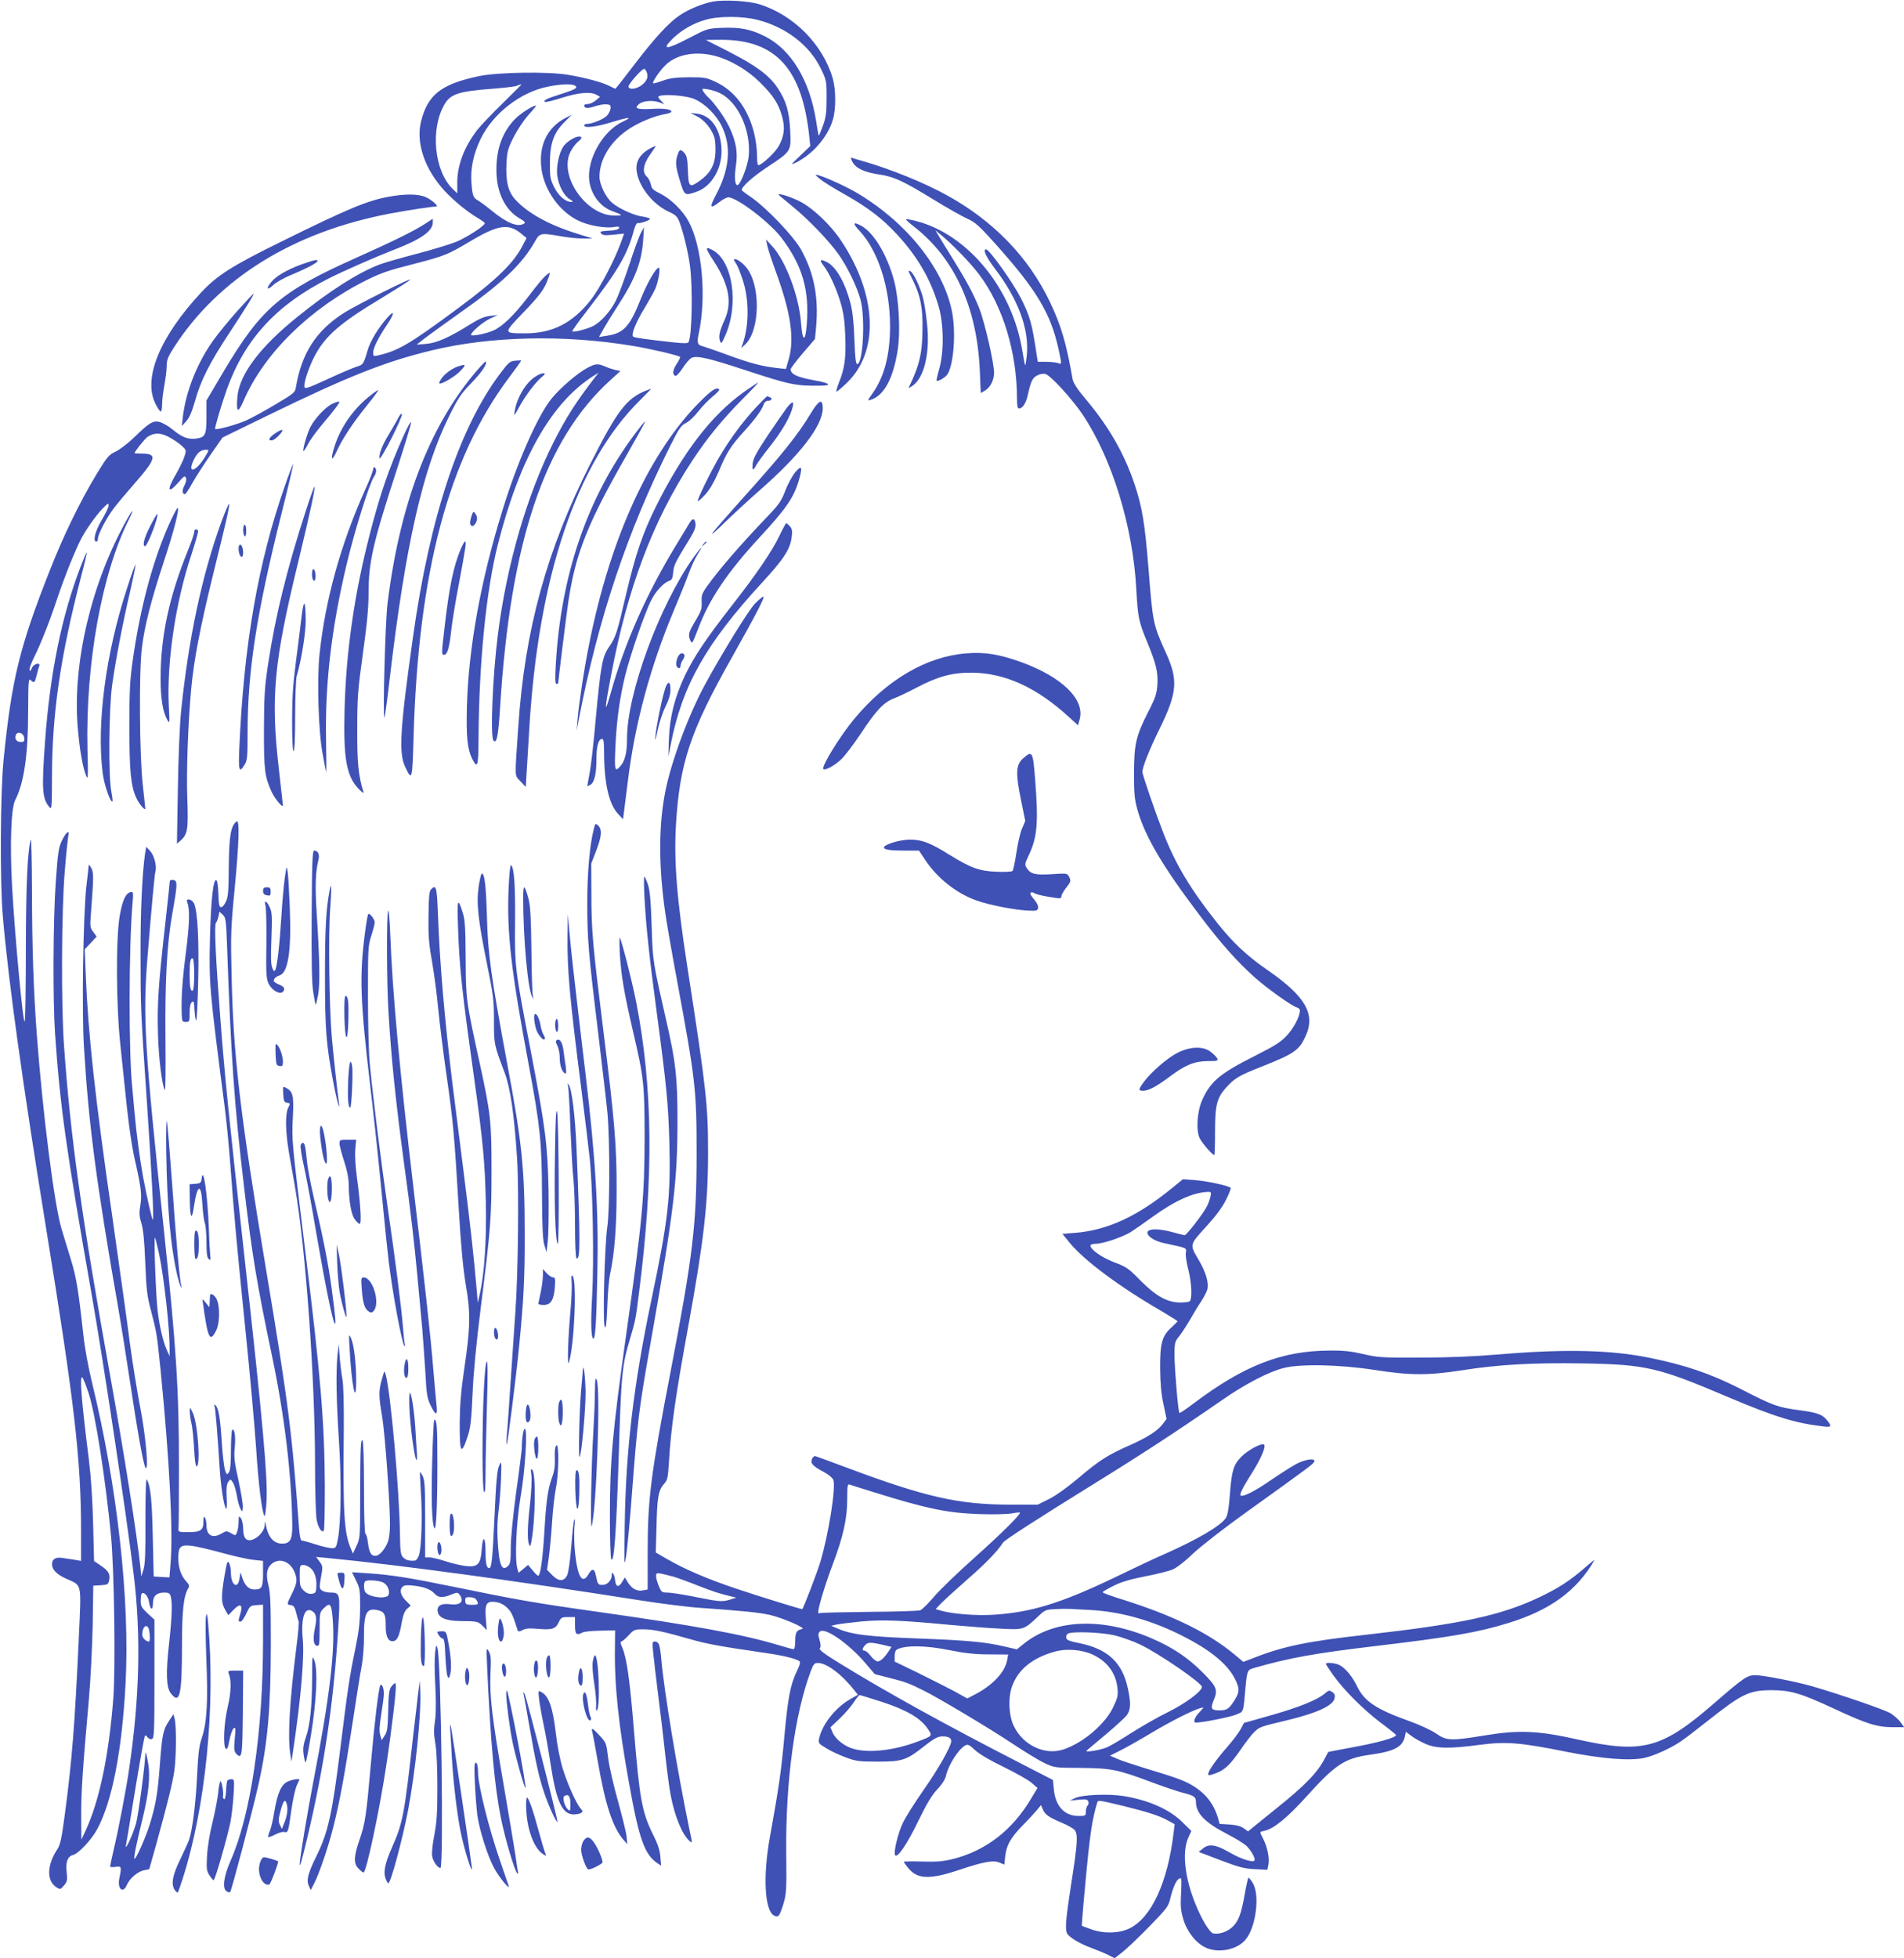 <?xml version="1.0" standalone="no"?>
<!DOCTYPE svg PUBLIC "-//W3C//DTD SVG 20010904//EN"
 "http://www.w3.org/TR/2001/REC-SVG-20010904/DTD/svg10.dtd">
<svg version="1.0" xmlns="http://www.w3.org/2000/svg"
 width="1245pt" height="1280pt" viewBox="0 0 1245 1280"
 preserveAspectRatio="xMidYMid meet">
<g transform="translate(0,1280) scale(0.1,-0.1)"
fill="#3f51b5" stroke="none">
<path d="M4663 12790 c-69 -13 -160 -50 -220 -91 -72 -49 -161 -146 -295 -321
-66 -87 -122 -158 -124 -158 -3 0 -22 9 -43 20 -46 23 -158 53 -267 71 -128
22 -456 17 -579 -8 -249 -52 -338 -121 -382 -297 -32 -131 16 -289 131 -427
55 -68 164 -160 243 -206 24 -14 43 -28 43 -32 0 -17 -115 -91 -185 -121 -42
-17 -160 -53 -264 -80 -103 -27 -212 -58 -242 -70 -143 -56 -322 -170 -534
-341 -247 -199 -381 -378 -393 -525 -8 -103 4 -109 42 -21 134 308 434 602
801 785 97 48 139 63 312 107 201 52 222 61 363 145 186 111 255 122 339 52
l34 -28 -23 -44 c-59 -118 -171 -227 -425 -415 -320 -237 -393 -279 -527 -309
-25 -6 -28 -4 -28 19 0 30 33 96 89 180 51 74 53 105 5 50 -60 -67 -113 -155
-130 -214 -27 -92 -29 -95 -75 -109 -24 -8 -100 -40 -169 -72 -159 -73 -170
-77 -170 -52 0 34 32 126 66 192 70 134 167 219 443 384 87 53 169 105 182
116 34 29 -351 -163 -436 -218 -179 -115 -274 -264 -310 -483 -5 -34 -13 -41
-133 -112 -70 -42 -156 -89 -192 -105 -62 -28 -194 -64 -203 -56 -5 5 42 163
78 264 118 325 325 549 663 719 99 50 304 140 422 186 181 69 260 124 260 181
l0 24 -52 -34 c-75 -48 -211 -115 -453 -223 -490 -219 -616 -327 -861 -738
l-114 -193 0 -104 c0 -121 -7 -137 -68 -145 -52 -7 -93 9 -153 59 -26 22 -63
43 -83 49 -44 12 -67 -1 -171 -102 -38 -37 -92 -78 -119 -91 -45 -21 -55 -33
-128 -153 -107 -178 -212 -394 -301 -620 -200 -507 -251 -716 -304 -1245 -21
-217 -24 -789 -5 -1015 37 -433 130 -1099 286 -2060 183 -1125 226 -1498 226
-1962 l0 -196 -40 7 c-22 3 -58 9 -80 12 -45 8 -70 -7 -70 -40 0 -36 30 -67
94 -96 104 -47 98 -17 81 -391 -26 -566 -44 -793 -91 -1148 -21 -160 -30 -200
-50 -230 -68 -103 -70 -205 -6 -247 25 -16 26 -16 50 11 22 26 23 35 18 86 -8
67 6 105 42 114 36 9 122 101 159 171 97 182 161 512 184 950 29 548 -54 1290
-221 1974 -23 94 -47 226 -55 305 -32 290 -46 378 -82 493 -19 64 -47 153 -60
197 -48 158 -124 757 -163 1280 -21 286 -30 556 -31 923 -1 222 -4 363 -9 342
-21 -88 -30 -298 -31 -705 0 -242 -3 -458 -7 -480 -9 -47 -65 556 -83 880 -15
273 -7 511 20 564 58 113 85 295 85 583 1 197 2 215 17 202 23 -21 26 -18 38
30 6 24 13 51 17 60 12 30 -35 19 -48 -11 -8 -20 -12 -23 -15 -12 -2 9 12 47
31 85 43 86 103 239 146 369 49 148 126 341 167 415 40 71 106 161 147 199 24
23 26 23 26 5 0 -10 -21 -53 -45 -94 -43 -71 -60 -140 -35 -140 6 0 10 8 10
18 0 28 54 133 102 197 25 33 87 107 138 165 141 160 150 195 50 195 -28 0
-50 2 -50 3 0 11 67 94 84 106 44 28 81 29 135 2 28 -14 66 -40 85 -56 35 -31
35 -31 22 -74 -7 -23 -32 -74 -54 -113 -64 -109 -56 -136 15 -56 36 42 42 46
49 29 4 -11 0 -31 -11 -51 -16 -31 -14 -55 5 -55 4 0 26 33 48 73 22 39 76
123 119 185 l78 112 295 144 c524 255 765 351 1070 425 387 94 868 105 1318
30 117 -19 298 -62 309 -72 2 -3 -7 -23 -22 -45 -27 -41 -30 -72 -8 -79 6 -2
27 21 47 51 19 30 45 60 57 66 32 18 111 0 354 -80 289 -95 329 -104 495 -101
75 1 54 18 -46 35 -111 20 -154 40 -154 72 0 7 36 54 79 105 l80 93 7 75 c18
197 -13 357 -99 511 -49 87 -223 269 -324 340 -35 23 -63 45 -63 48 0 22 71
86 166 149 159 105 157 103 151 238 -6 126 -26 196 -83 281 -53 80 -138 144
-314 234 l-155 79 100 1 c361 0 533 -192 578 -645 l5 -50 -66 -63 c-64 -61
-65 -63 -26 -44 110 55 208 169 240 280 21 70 20 197 -1 270 -65 222 -254 413
-479 484 -71 22 -227 31 -303 18z m291 -120 c184 -47 339 -165 412 -316 38
-78 39 -81 39 -194 0 -97 -4 -126 -24 -182 -14 -37 -26 -67 -27 -65 -2 1 -10
46 -18 99 -43 267 -164 466 -337 552 -90 45 -161 59 -278 54 -95 -4 -97 -5
-216 -67 -148 -77 -182 -79 -108 -5 61 59 134 101 218 125 86 25 241 24 339
-1z m-280 -235 c103 -27 213 -92 297 -175 87 -86 121 -140 144 -225 19 -73 13
-124 -23 -190 -24 -43 -112 -125 -134 -125 -5 0 -8 31 -8 68 0 38 -9 104 -20
146 -40 157 -126 271 -247 329 -64 30 -74 32 -178 32 -86 -1 -123 -5 -170 -22
-33 -12 -62 -20 -64 -18 -9 9 52 96 91 129 74 63 191 82 312 51z m-445 -107
c11 -32 3 -55 -31 -83 -34 -28 -88 -34 -88 -10 0 17 87 115 102 115 5 0 12
-10 17 -22z m-940 -201 c-69 -67 -145 -147 -168 -176 -85 -110 -131 -230 -131
-345 l0 -70 -29 28 c-121 116 -149 391 -55 553 40 69 93 86 316 103 76 6 148
14 160 20 13 5 25 9 28 9 3 0 -52 -54 -121 -122z m471 113 c21 -14 4 -24 -95
-56 -89 -28 -113 -39 -102 -50 3 -4 53 8 109 26 110 35 188 42 227 21 l25 -14
-28 -23 c-15 -13 -38 -24 -52 -24 -13 0 -24 -4 -24 -9 0 -20 22 -22 70 -6 27
9 62 15 77 13 23 -2 28 -7 25 -28 -1 -13 -12 -34 -24 -47 -21 -22 -96 -53
-130 -53 -10 0 -18 -4 -18 -10 0 -19 78 -10 175 20 118 36 148 38 78 5 -131
-60 -236 -246 -220 -385 11 -90 70 -170 148 -199 75 -28 76 -30 18 -30 -178
-2 -357 242 -295 403 10 25 33 59 52 76 27 23 32 32 20 36 -24 9 -88 -28 -113
-64 -28 -43 -47 -133 -39 -191 9 -64 43 -130 80 -152 23 -14 26 -19 12 -19
-38 0 -85 40 -113 98 -25 51 -28 67 -27 157 0 128 25 197 95 267 l48 48 -39
-20 c-123 -63 -180 -184 -159 -336 19 -139 118 -277 240 -336 65 -32 176 -52
232 -42 31 5 38 3 35 -7 -3 -9 -25 -15 -67 -17 -54 -3 -61 -5 -50 -18 10 -12
26 -14 81 -8 l69 7 -21 -59 c-41 -114 -139 -300 -194 -371 -122 -156 -254
-223 -436 -222 -139 1 -139 -1 -14 130 116 120 144 159 169 229 14 40 14 42
-3 29 -26 -19 -56 -54 -136 -159 -88 -114 -162 -185 -219 -210 -49 -22 -147
-41 -147 -29 0 18 76 83 124 106 l51 24 -50 -6 c-37 -4 -71 -18 -130 -55 -135
-85 -221 -123 -289 -128 l-61 -5 50 40 c28 21 128 94 224 162 284 199 415 324
498 471 33 58 37 59 173 35 47 -8 112 -15 145 -14 l60 0 -90 28 c-193 59 -333
136 -417 228 -46 52 -62 120 -56 236 4 76 9 96 46 169 23 46 66 111 97 146 31
34 54 62 50 62 -22 0 -108 -56 -142 -93 -81 -87 -118 -195 -117 -332 1 -142
56 -256 149 -311 34 -19 43 -29 33 -35 -41 -26 -109 0 -209 81 -35 29 -76 59
-91 68 -34 20 -38 30 -45 113 -8 94 12 190 59 289 80 167 262 309 443 344 85
17 155 19 175 6z m950 -50 c118 -60 201 -244 186 -409 -6 -64 -55 -191 -74
-191 -17 0 -21 53 -10 126 14 87 1 159 -42 251 -29 63 -98 160 -140 198 -12
11 -26 28 -32 39 -10 18 -7 18 32 12 23 -4 59 -15 80 -26z m-168 -38 c70 -31
143 -104 179 -180 63 -131 49 -281 -41 -449 -43 -81 -37 -92 25 -43 21 17 47
30 58 30 55 0 267 -161 344 -261 139 -181 187 -345 168 -573 -9 -115 -28 -110
-37 10 -12 174 -99 407 -188 504 l-41 45 7 -35 c3 -19 28 -96 55 -170 101
-276 126 -446 85 -583 l-17 -59 -62 7 c-94 10 -179 33 -322 86 -71 26 -143 51
-158 55 -37 9 -41 22 -28 84 52 242 22 570 -67 734 -38 70 -117 147 -184 180
-47 23 -57 32 -62 60 -4 18 -15 41 -26 51 -31 28 -25 75 15 136 20 28 39 57
42 62 3 6 -13 -1 -38 -14 -62 -35 -92 -82 -87 -140 10 -102 101 -221 209 -272
48 -22 58 -32 72 -69 25 -66 55 -188 68 -280 20 -143 14 -468 -9 -505 -5 -8
-33 -8 -97 -1 -174 19 -251 30 -264 37 -17 11 16 94 79 196 27 45 57 99 66
120 20 48 34 135 22 135 -19 0 -75 -97 -118 -204 -73 -183 -112 -225 -224
-241 l-49 -8 30 54 c17 30 58 97 92 149 115 177 157 286 167 435 l5 80 -19
-35 c-11 -19 -46 -114 -77 -210 -32 -96 -71 -201 -87 -233 -35 -71 -99 -142
-149 -168 -40 -20 -129 -43 -137 -35 -2 3 40 63 95 133 206 267 266 370 308
528 8 29 18 49 25 47 17 -4 80 18 80 27 0 5 -21 11 -47 15 -56 7 -155 52 -200
90 -42 36 -83 120 -83 171 0 110 69 226 181 304 68 48 177 94 252 106 20 3 37
10 37 15 0 16 -48 23 -130 18 -94 -5 -116 3 -81 32 26 22 92 27 138 9 l28 -10
-24 24 c-21 23 -22 26 -4 31 43 12 179 -1 225 -22z m-3204 -2343 c-62 -99
-118 -107 -68 -9 22 43 43 59 77 60 22 0 21 -1 -9 -51z m-1180 -1831 c3 -24 0
-28 -23 -28 -27 0 -41 20 -31 46 10 27 51 13 54 -18z m421 -4283 c44 -133 111
-561 147 -935 21 -224 30 -859 15 -1060 -29 -378 -92 -676 -184 -872 l-25 -53
-1 155 c-1 152 10 311 50 760 11 124 22 342 25 485 l4 260 49 3 c45 3 49 5 55
33 8 40 -5 62 -56 96 l-43 29 -6 244 c-4 157 -14 308 -28 420 -49 388 -62 555
-42 535 6 -6 23 -50 40 -100z"/>
<path d="M4559 12039 c47 -24 93 -80 112 -136 6 -19 9 -65 7 -103 -4 -79 -34
-132 -100 -180 -69 -50 -76 -45 -80 64 -2 75 -7 98 -22 115 -26 28 -32 27 -45
-10 -16 -48 -14 -75 15 -171 30 -98 31 -98 107 -72 104 35 175 162 164 294
-10 124 -71 207 -160 217 l-42 5 44 -23z"/>
<path d="M4666 11095 c101 -155 123 -273 72 -386 -33 -72 -41 -109 -30 -138 7
-21 11 -18 34 35 92 205 49 491 -84 560 -49 26 -48 15 8 -71z"/>
<path d="M4800 11101 c0 -3 7 -16 15 -27 8 -12 26 -56 40 -99 45 -132 44 -308
-1 -430 l-7 -20 22 20 c104 91 107 402 5 514 -31 35 -74 59 -74 42z"/>
<path d="M5574 11742 c22 -42 75 -67 171 -82 99 -14 158 -41 360 -165 88 -54
187 -110 221 -125 53 -24 77 -46 189 -171 266 -298 354 -447 406 -678 23 -107
23 -104 -3 -94 -13 4 -48 8 -78 8 l-54 0 -8 50 c-30 202 -43 247 -103 367 -52
102 -206 318 -227 318 -23 0 0 -50 56 -124 154 -202 227 -398 210 -569 -4 -37
-8 -66 -11 -64 -2 2 -10 44 -18 93 -66 408 -355 761 -694 849 -35 9 -65 14
-67 12 -3 -2 20 -23 49 -46 268 -206 417 -531 434 -948 l6 -142 28 16 c35 21
59 69 59 116 0 65 -61 331 -97 422 -38 96 -85 182 -180 335 -33 52 -70 113
-83 135 l-24 40 34 -28 c77 -63 197 -187 253 -262 155 -206 247 -510 247 -812
0 -46 4 -63 13 -63 23 0 45 33 57 85 20 92 31 115 62 131 17 9 40 13 53 10 34
-9 175 -163 245 -267 192 -288 328 -730 350 -1139 10 -185 16 -214 73 -351 56
-136 70 -193 65 -273 -4 -61 -12 -86 -61 -181 -80 -159 -91 -208 -92 -400 0
-137 4 -171 23 -240 50 -175 166 -371 408 -690 135 -179 239 -296 354 -400 85
-76 241 -187 279 -200 12 -3 21 -12 21 -19 0 -38 -38 -113 -82 -161 -41 -45
-75 -67 -201 -131 -239 -120 -299 -170 -355 -292 -34 -75 -43 -201 -17 -253
16 -32 83 -109 95 -109 3 0 5 69 5 153 0 176 12 223 78 294 53 57 81 74 232
133 208 83 239 104 281 195 68 145 2 261 -245 432 -138 95 -230 182 -334 313
-173 218 -270 380 -350 585 -54 139 -137 381 -137 399 0 31 44 143 111 279
117 239 124 320 44 497 -85 187 -87 197 -115 553 -24 297 -41 400 -90 548 -67
202 -168 379 -324 564 -51 60 -77 101 -82 125 -42 240 -75 350 -148 505 -139
292 -368 530 -675 699 -151 83 -363 169 -546 222 -33 9 -66 19 -74 22 -10 4
-9 -2 3 -26z"/>
<path d="M5360 11631 c19 -16 93 -63 164 -102 152 -86 244 -156 344 -264 132
-144 216 -288 268 -462 35 -117 38 -297 6 -413 -12 -41 -20 -76 -18 -78 9 -8
57 20 71 41 42 64 57 280 29 415 -58 281 -298 580 -619 770 -69 41 -206 104
-255 117 -23 6 -22 3 10 -24z"/>
<path d="M2542 11514 c-140 -25 -271 -80 -702 -293 -320 -157 -421 -221 -525
-333 -270 -290 -381 -561 -299 -726 14 -29 30 -52 35 -52 5 0 9 21 9 48 0 26
7 82 15 125 8 43 15 100 15 125 0 39 8 60 48 122 291 452 783 756 1417 875
118 22 270 45 297 45 20 0 -27 43 -67 61 -48 22 -135 23 -243 3z"/>
<path d="M5095 11523 c6 -5 46 -39 90 -75 102 -83 237 -224 297 -309 58 -81
122 -213 145 -299 32 -120 16 -420 -22 -420 -9 0 -14 42 -18 158 -4 110 -11
182 -26 240 -33 130 -93 237 -151 267 -45 24 -54 18 -28 -17 41 -53 86 -151
114 -245 20 -68 27 -117 31 -218 6 -143 -4 -214 -41 -305 -13 -33 -20 -60 -16
-60 4 0 35 26 69 59 211 204 196 573 -38 926 -70 106 -188 217 -274 260 -70
34 -153 58 -132 38z"/>
<path d="M5621 11290 c121 -129 199 -372 199 -622 0 -187 -38 -332 -115 -440
-33 -46 -34 -49 -13 -42 88 27 148 137 178 326 19 119 8 330 -23 451 -46 172
-134 319 -219 363 -51 27 -54 14 -7 -36z"/>
<path d="M1969 11071 c-95 -36 -161 -74 -194 -113 -37 -44 -30 -60 10 -23 18
18 69 47 112 65 144 60 212 101 166 100 -10 -1 -52 -14 -94 -29z"/>
<path d="M5942 11024 c2 -5 16 -34 31 -64 46 -96 61 -172 59 -310 -1 -158 -19
-236 -90 -384 -3 -5 9 1 26 13 76 54 114 214 94 403 -6 62 -18 140 -27 173
-19 73 -65 168 -84 173 -7 3 -12 1 -9 -4z"/>
<path d="M1554 10770 c-54 -61 -125 -147 -158 -193 -107 -149 -182 -338 -201
-507 l-6 -55 30 33 c20 23 37 63 56 130 37 134 95 249 223 443 114 173 167
259 159 259 -2 0 -48 -50 -103 -110z"/>
<path d="M3368 10442 c-34 -3 -43 -11 -97 -83 -267 -354 -460 -937 -570 -1719
-86 -611 -95 -764 -51 -854 44 -93 46 -86 54 187 30 1086 228 1832 626 2361
45 60 80 109 78 110 -2 0 -20 0 -40 -2z"/>
<path d="M3110 10368 c-304 -359 -496 -864 -576 -1513 -15 -118 -32 -756 -20
-745 3 4 19 121 35 260 103 870 214 1359 388 1710 58 117 77 146 144 215 69
71 108 129 95 142 -2 2 -32 -29 -66 -69z"/>
<path d="M3008 10409 c-43 -11 -95 -47 -119 -80 -12 -17 -19 -32 -16 -35 10
-10 102 44 136 80 39 40 38 47 -1 35z"/>
<path d="M3840 10395 c-63 -33 -176 -130 -233 -200 -91 -112 -224 -414 -320
-726 -143 -459 -224 -907 -234 -1289 -5 -194 3 -275 34 -339 36 -70 41 -52 42
131 3 495 50 968 126 1267 143 566 352 932 629 1106 l30 18 -20 -25 c-127
-164 -193 -268 -274 -428 -175 -348 -306 -800 -364 -1255 -35 -273 -51 -673
-29 -696 21 -21 31 28 43 216 67 1085 290 1749 721 2140 l66 60 -31 6 c-17 4
-48 14 -68 23 -49 21 -64 20 -118 -9z"/>
<path d="M3505 10341 c-64 -38 -124 -137 -139 -226 -6 -39 -6 -39 28 23 40 74
107 163 148 197 24 20 26 25 11 25 -10 0 -32 -8 -48 -19z"/>
<path d="M4866 10239 c-213 -152 -398 -392 -576 -748 -87 -175 -135 -316 -195
-571 -60 -258 -69 -285 -111 -346 -46 -67 -56 -121 -89 -479 -13 -148 -31
-306 -40 -350 -8 -44 -15 -81 -15 -83 0 -1 9 2 20 8 26 14 40 70 40 167 0 85
13 133 37 133 10 0 13 -21 13 -87 0 -202 32 -342 93 -405 l31 -33 7 55 c4 30
15 116 24 190 46 379 148 755 301 1119 36 85 79 191 95 236 17 46 43 104 59
129 42 66 29 57 -24 -16 -224 -315 -436 -891 -436 -1185 0 -95 -13 -148 -47
-185 -33 -36 -36 -21 -29 130 8 174 28 318 63 462 31 130 129 414 171 496 30
60 83 117 120 128 15 5 21 18 24 56 5 48 10 59 112 225 25 41 36 69 34 89 -4
39 -19 42 -39 8 -9 -15 -49 -81 -89 -147 -193 -317 -337 -643 -425 -960 -44
-156 -44 -121 1 112 108 572 273 1008 528 1398 98 149 195 268 328 403 61 61
109 112 106 112 -3 0 -44 -28 -92 -61z"/>
<path d="M4225 10247 c-128 -50 -189 -131 -364 -477 -287 -567 -430 -1089
-472 -1720 -24 -351 -25 -314 14 -357 l35 -37 5 84 c3 47 11 173 17 280 57
1002 307 1750 723 2162 43 43 77 78 75 77 -2 0 -16 -6 -33 -12z"/>
<path d="M4587 10184 c-336 -330 -597 -897 -736 -1601 -33 -163 -67 -392 -75
-493 l-5 -65 15 80 c127 655 316 1221 599 1785 56 112 69 130 102 146 21 11
56 44 80 76 24 31 66 74 93 96 27 22 46 42 43 46 -17 17 -45 0 -116 -70z"/>
<path d="M2407 10203 c-100 -83 -177 -194 -216 -310 -31 -93 -26 -121 9 -46
39 86 109 191 202 306 43 53 75 97 71 97 -5 0 -34 -21 -66 -47z"/>
<path d="M4945 10139 c-85 -91 -172 -208 -242 -327 -59 -101 -147 -281 -140
-288 3 -3 25 18 50 45 30 34 58 83 87 150 51 123 78 165 165 261 75 83 119
143 129 178 4 12 15 22 26 22 25 0 34 16 14 24 -9 3 -17 6 -19 6 -1 0 -33 -32
-70 -71z"/>
<path d="M2174 10161 c-44 -20 -115 -95 -145 -153 -20 -40 -52 -149 -45 -156
3 -2 16 18 30 45 13 26 56 85 94 130 78 92 116 142 110 148 -2 2 -22 -4 -44
-14z"/>
<path d="M5304 10102 c-88 -146 -185 -268 -459 -572 -208 -232 -242 -278 -109
-148 60 58 163 153 229 211 265 231 414 424 415 538 0 65 -24 56 -76 -29z"/>
<path d="M5144 10133 c-16 -21 -71 -101 -123 -178 -72 -108 -95 -150 -99 -182
-5 -50 2 -54 22 -15 8 15 51 75 97 132 77 99 129 190 143 253 9 38 -6 34 -40
-10z"/>
<path d="M2605 10070 c-9 -19 -37 -66 -60 -105 -45 -74 -69 -134 -63 -161 2
-9 36 49 77 129 40 80 71 151 69 158 -3 9 -12 0 -23 -21z"/>
<path d="M2638 9950 c-96 -216 -152 -378 -218 -634 -102 -392 -157 -771 -167
-1156 -8 -315 12 -430 88 -512 22 -24 38 -36 36 -27 -34 110 -42 193 -41 414
0 208 4 255 37 494 27 193 37 299 37 395 0 202 29 329 186 810 52 159 93 296
92 305 -2 9 -24 -31 -50 -89z"/>
<path d="M4151 9963 c-311 -416 -484 -922 -517 -1510 -5 -90 -4 -123 4 -123 7
0 12 2 12 5 0 16 54 449 66 530 47 317 127 517 385 966 66 116 119 212 117
214 -2 2 -32 -35 -67 -82z"/>
<path d="M1800 9968 c-42 -28 -51 -51 -20 -46 22 3 82 68 63 68 -6 0 -25 -10
-43 -22z"/>
<path d="M1862 9622 c-174 -497 -268 -1038 -297 -1709 -7 -153 -1 -170 35
-111 17 29 19 51 19 208 0 403 58 778 222 1434 44 175 78 320 76 322 -2 2 -27
-63 -55 -144z"/>
<path d="M2440 9733 c0 -10 -24 -73 -54 -138 -158 -352 -260 -718 -297 -1075
-17 -166 -7 -505 21 -650 11 -63 22 -115 23 -117 2 -1 1 93 -1 210 -7 367 35
727 133 1142 53 223 150 535 181 580 16 23 18 51 4 60 -5 3 -10 -2 -10 -12z"/>
<path d="M5200 9713 c-19 -23 -48 -76 -65 -120 -26 -69 -40 -89 -125 -178
-167 -174 -310 -340 -385 -445 -35 -49 -39 -61 -37 -105 2 -43 -3 -59 -36
-115 -49 -81 -54 -98 -39 -134 12 -28 13 -27 52 74 74 196 190 368 407 603
164 177 217 253 249 359 29 95 23 113 -21 61z"/>
<path d="M2001 9465 c-125 -384 -200 -691 -247 -1000 -24 -157 -27 -212 -28
-430 -1 -266 5 -313 50 -411 21 -45 74 -109 74 -89 0 4 -12 109 -26 234 -55
475 -34 700 127 1362 76 315 112 480 105 487 -3 2 -27 -67 -55 -153z"/>
<path d="M1447 9387 c-126 -344 -215 -765 -263 -1237 -9 -89 -18 -307 -21
-510 l-6 -355 23 20 c47 41 52 74 45 269 -7 175 4 487 25 721 18 193 59 405
144 752 91 368 110 452 103 459 -2 3 -25 -51 -50 -119z"/>
<path d="M1121 9407 c-116 -248 -202 -564 -253 -923 -19 -133 -22 -203 -22
-434 0 -290 9 -388 46 -467 18 -39 58 -86 58 -68 0 5 -8 76 -17 159 -21 193
-25 740 -5 894 18 143 60 308 143 560 67 203 105 352 90 352 -3 0 -21 -33 -40
-73z"/>
<path d="M826 9397 c-228 -408 -352 -930 -318 -1348 12 -146 33 -269 57 -324
10 -25 12 2 7 175 -13 563 94 1156 273 1509 36 72 23 64 -19 -12z"/>
<path d="M3081 9420 c-9 -32 -10 -45 -1 -54 8 -8 15 -6 26 8 17 25 18 47 1 70
-12 16 -14 14 -26 -24z"/>
<path d="M981 9359 c-39 -76 -52 -129 -32 -129 5 0 23 33 39 73 29 70 48 137
39 137 -2 0 -23 -36 -46 -81z"/>
<path d="M5097 9299 c-49 -103 -150 -251 -312 -458 -170 -218 -248 -335 -307
-458 -66 -141 -99 -269 -104 -413 l-4 -115 14 70 c76 393 230 666 604 1072
140 152 179 214 189 294 5 39 2 53 -12 69 -10 11 -21 20 -24 20 -3 0 -23 -37
-44 -81z"/>
<path d="M1590 9336 c0 -19 5 -38 10 -41 6 -4 10 10 10 34 0 23 -4 41 -10 41
-5 0 -10 -15 -10 -34z"/>
<path d="M1270 9322 c0 -10 -18 -63 -40 -117 -124 -305 -179 -562 -180 -835 0
-138 14 -222 45 -278 14 -25 15 -18 9 88 -15 287 43 681 147 993 27 82 47 153
44 158 -10 15 -25 10 -25 -9z"/>
<path d="M3011 9207 c-46 -112 -72 -238 -101 -482 -24 -202 -24 -205 -6 -205
21 0 34 45 46 155 6 55 28 192 50 305 46 247 51 280 41 280 -5 0 -18 -24 -30
-53z"/>
<path d="M4599 9243 c-13 -16 -12 -17 4 -4 16 13 21 21 13 21 -2 0 -10 -8 -17
-17z"/>
<path d="M1560 9216 c0 -31 10 -56 21 -56 10 0 12 40 3 64 -9 24 -24 19 -24
-8z"/>
<path d="M527 9096 c-123 -321 -199 -691 -232 -1136 -23 -314 -19 -379 25
-432 19 -23 19 -22 20 188 0 420 55 793 191 1318 22 82 38 151 36 153 -3 2
-20 -39 -40 -91z"/>
<path d="M831 8956 c-139 -424 -200 -885 -160 -1206 9 -77 52 -201 64 -188 3
2 -1 31 -7 64 -20 95 -16 541 5 694 23 165 69 406 118 614 21 93 37 171 35
174 -3 2 -27 -66 -55 -152z"/>
<path d="M2040 9046 c0 -37 16 -58 22 -29 5 25 -3 63 -13 63 -5 0 -9 -15 -9
-34z"/>
<path d="M4938 8856 c-40 -39 -218 -328 -326 -527 -109 -200 -222 -503 -261
-700 -45 -223 -45 -492 -1 -796 11 -76 47 -282 80 -458 117 -631 125 -699 125
-1110 0 -472 -24 -670 -170 -1430 -128 -663 -150 -833 -150 -1173 l0 -252 -33
-6 c-38 -7 -72 12 -98 55 l-18 30 -18 -30 c-23 -38 -42 -33 -46 12 -4 38 -22
66 -22 33 0 -33 -28 -64 -60 -64 -30 0 -32 4 -45 67 -8 41 -25 42 -47 3 -40
-70 -71 -19 -88 141 -6 57 -7 131 -4 164 4 33 4 57 0 54 -4 -4 -13 -81 -20
-171 -7 -93 -19 -177 -27 -194 -21 -43 -56 -43 -98 0 l-34 35 12 83 c6 46 16
149 21 231 5 81 17 180 25 220 19 92 21 297 3 279 -9 -9 -12 -37 -10 -83 2
-52 -3 -85 -17 -123 -28 -77 -39 -149 -51 -351 -11 -183 -26 -295 -41 -295 -4
0 -21 16 -37 36 l-29 35 -31 -26 -31 -26 -8 28 c-18 63 -7 304 21 468 30 172
47 445 28 445 -10 0 -19 -56 -20 -127 -1 -18 -17 -147 -37 -288 -21 -158 -35
-296 -35 -360 0 -81 -3 -107 -16 -119 -43 -43 -61 2 -70 169 -4 65 -1 143 6
190 6 44 13 136 16 205 4 121 3 124 -12 90 -13 -27 -20 -101 -30 -325 -14
-291 -19 -345 -35 -345 -17 0 -24 28 -24 105 0 102 -18 115 -25 19 -7 -99 -25
-118 -100 -111 -30 3 -91 17 -134 31 -43 14 -92 26 -107 26 l-29 0 0 250 c0
209 -3 256 -16 281 -8 17 -17 29 -18 27 -1 -1 2 -61 6 -133 11 -150 4 -365
-13 -412 -6 -18 -18 -34 -27 -34 -36 -3 -58 3 -76 21 -16 16 -19 36 -21 162
-4 283 -61 919 -93 1033 -8 28 -9 27 -25 -31 -22 -77 -21 -110 3 -252 18 -113
50 -551 50 -698 0 -39 -5 -86 -11 -105 -19 -54 -57 -99 -85 -99 -28 0 -40 21
-49 92 -3 26 -10 50 -16 53 -5 4 -9 129 -9 305 0 188 -4 301 -10 305 -12 8
-14 -45 -15 -380 0 -252 -1 -261 -24 -310 l-23 -50 -15 35 c-43 100 -51 236
-45 775 1 170 -2 292 -9 330 -6 33 -14 98 -18 145 l-6 85 -8 -70 c-11 -111 -8
-297 9 -558 17 -258 14 -533 -6 -644 -11 -59 -14 -63 -40 -63 -15 0 -63 11
-106 25 -43 14 -84 25 -91 25 -7 0 -13 27 -17 73 -46 632 -70 822 -216 1697
-172 1033 -215 1399 -226 1940 -6 248 -4 302 20 546 30 316 34 463 12 444 -37
-30 -48 -92 -50 -291 -1 -158 -4 -201 -18 -231 -9 -21 -24 -38 -32 -38 -12 0
-16 17 -18 87 -2 53 -7 88 -14 90 -20 7 -35 -134 -41 -380 -7 -296 -4 -332 96
-1102 11 -82 27 -247 36 -365 26 -351 43 -537 100 -1095 30 -291 61 -640 70
-775 15 -232 37 -411 54 -439 4 -7 11 39 14 101 8 149 -26 531 -143 1578 -102
918 -131 1196 -159 1570 -31 397 -41 613 -29 628 6 6 13 26 17 43 l6 30 21
-20 c20 -18 22 -33 28 -188 26 -735 47 -1047 112 -1593 51 -435 84 -635 184
-1110 80 -382 127 -769 131 -1098 1 -96 -13 -122 -66 -122 -57 0 -94 44 -108
130 -3 20 -5 18 -6 -8 -1 -39 -44 -87 -86 -98 -37 -9 -55 15 -55 76 0 25 -7
55 -15 66 -13 18 -14 16 -15 -23 0 -23 -4 -53 -10 -67 -9 -25 -10 -25 -39 -8
-28 16 -32 16 -60 -1 -62 -36 -101 -15 -101 55 0 18 -5 40 -10 48 -7 11 -10 4
-10 -26 0 -57 -18 -69 -99 -69 -60 0 -66 2 -64 20 2 11 3 189 3 395 1 506 -17
793 -100 1575 -125 1172 -137 1385 -105 1775 29 356 46 535 51 552 11 35 -8
107 -34 135 l-26 28 -8 -49 c-18 -126 -30 -376 -29 -651 0 -342 1 -382 42
-975 33 -487 47 -773 38 -762 -7 7 -38 143 -63 277 -21 112 -43 279 -56 420
-6 66 -13 140 -15 166 -24 223 -23 906 1 1198 7 77 6 83 -11 80 -33 -7 -54
-52 -72 -154 -26 -149 -24 -591 5 -855 11 -107 30 -287 42 -400 12 -113 33
-254 46 -315 47 -207 53 -252 42 -321 -9 -53 -8 -73 7 -121 12 -42 19 -114 25
-258 7 -175 11 -214 38 -315 37 -143 37 -142 62 -385 58 -585 83 -1058 65
-1268 l-7 -88 -51 3 -52 3 -6 260 c-5 242 -15 333 -39 374 -6 10 -9 -85 -9
-264 1 -218 -2 -290 -13 -325 l-14 -45 -7 70 c-21 200 -105 733 -197 1245
-188 1049 -258 1547 -301 2150 -20 265 -17 900 5 1150 9 113 20 215 23 228 10
41 -15 23 -41 -30 -23 -48 -27 -75 -41 -268 -18 -248 -20 -778 -5 -997 33
-475 72 -753 240 -1708 77 -439 226 -1429 274 -1825 49 -395 39 -812 -30
-1275 -19 -131 -69 -394 -100 -523 -13 -57 -24 -108 -24 -112 0 -5 16 -6 35
-3 40 6 41 3 25 -77 -13 -69 25 -100 50 -40 17 41 72 88 113 95 l33 7 44 156
c79 287 108 406 120 487 13 92 14 296 2 340 l-8 30 -27 -41 c-41 -61 -47 -92
-62 -294 -14 -185 -26 -256 -66 -386 -25 -81 -88 -224 -99 -224 -8 0 9 87 54
270 37 149 49 265 36 348 -10 59 -20 93 -20 65 0 -59 -45 -395 -60 -451 -20
-72 -76 -193 -66 -142 3 14 23 135 45 270 46 280 71 419 77 439 4 11 7 10 18
-4 8 -11 20 -16 30 -12 14 6 16 43 16 393 l0 387 -45 41 c-39 37 -45 48 -45
83 0 22 3 43 6 46 15 15 42 -15 48 -52 8 -54 26 -63 26 -13 0 49 24 72 73 72
31 0 38 -4 44 -28 11 -41 7 -140 -12 -311 -21 -187 -18 -279 11 -318 59 -79
74 -16 74 305 0 236 11 331 41 380 9 15 7 23 -14 46 -33 36 -51 88 -51 152 0
74 14 88 84 80 30 -3 120 -24 200 -46 79 -22 173 -43 207 -46 l63 -7 0 -81 c0
-91 -8 -106 -55 -106 -37 0 -62 23 -80 75 l-12 37 -7 -41 c-11 -73 -56 -43
-56 39 0 23 -5 51 -12 63 -10 19 -14 9 -30 -83 -23 -138 -22 -175 3 -220 l22
-38 34 35 c43 46 63 35 45 -25 -15 -49 -15 -52 1 -52 7 0 24 24 38 53 23 50
26 52 67 55 l42 3 0 -240 c0 -588 -80 -1134 -211 -1431 -47 -107 -57 -184 -27
-203 9 -6 20 -8 23 -5 9 9 148 537 184 698 62 276 81 496 82 925 0 265 -3 333
-16 385 -19 72 -9 118 30 144 50 33 114 6 141 -60 20 -48 17 -72 -16 -139 -36
-73 -36 -73 -8 -77 18 -2 26 -13 35 -50 6 -26 13 -51 16 -55 3 -4 -3 -78 -14
-163 -46 -368 -59 -596 -40 -710 l7 -45 12 80 c50 335 73 605 62 720 -13 135
11 211 58 186 30 -16 36 -46 22 -110 -15 -72 -11 -115 13 -119 15 -3 17 7 17
108 0 104 1 112 25 135 43 44 52 34 60 -61 18 -207 -17 -504 -125 -1064 -41
-213 -90 -509 -90 -544 0 -27 12 16 49 169 112 472 173 888 203 1377 13 222
12 228 -51 228 -21 0 -46 6 -56 14 -17 13 -18 18 -6 86 13 69 12 73 -9 102
l-23 31 74 -7 c450 -43 1214 -146 2039 -276 140 -22 320 -45 400 -50 271 -19
383 -30 454 -46 86 -20 240 -87 211 -92 -36 -7 -45 -23 -45 -78 0 -33 -4 -54
-11 -54 -6 0 -48 11 -93 25 -238 72 -556 130 -1193 220 -405 57 -525 78 -943
164 -283 58 -403 77 -552 87 l-106 7 26 -54 c25 -50 27 -64 27 -174 -1 -95 -7
-153 -32 -275 -37 -178 -49 -256 -98 -653 -52 -420 -79 -543 -155 -698 -57
-116 -68 -159 -50 -197 l12 -27 23 45 c34 67 92 237 125 369 42 167 73 336
125 676 25 165 52 336 61 380 8 44 15 130 14 192 0 152 17 184 90 168 43 -9
53 -28 52 -100 -1 -75 19 -112 56 -101 23 8 35 39 51 131 8 41 18 66 34 80
l23 20 -33 33 c-35 35 -43 72 -18 92 10 9 32 10 72 5 70 -8 111 -25 137 -54
23 -25 52 -27 107 -4 40 16 42 15 55 -2 32 -44 4 -70 -65 -61 -55 7 -85 -10
-79 -47 6 -41 52 -61 141 -63 120 -1 122 -2 152 -31 l28 -28 -6 74 c-7 87 2
111 43 111 41 0 74 -15 104 -47 22 -24 32 -47 61 -140 3 -9 11 -9 32 2 20 11
46 13 99 8 95 -8 116 -1 137 42 15 32 20 35 62 35 l45 0 0 -55 c0 -58 9 -67
49 -46 9 6 61 11 115 12 l98 2 -1 -109 c-4 -247 23 -509 94 -899 64 -358 101
-459 184 -514 l24 -16 -5 61 c-4 43 -18 83 -48 143 -72 145 -88 231 -125 686
-27 328 -47 467 -75 533 -12 26 -15 42 -8 42 6 0 28 18 48 40 35 38 40 40 96
40 65 0 131 -14 309 -65 111 -32 192 -46 492 -90 108 -15 195 -36 220 -53 8
-5 4 -24 -17 -67 -42 -88 -58 -173 -81 -424 -19 -216 -36 -336 -95 -661 -46
-254 -34 -478 27 -511 29 -15 36 -5 61 74 20 68 22 88 19 343 -4 462 56 901
160 1179 18 47 24 55 47 55 58 0 159 -76 241 -182 l21 -26 -53 -30 c-95 -55
-182 -165 -201 -257 -6 -28 -3 -33 48 -63 30 -19 87 -45 128 -60 65 -24 87
-27 208 -27 156 0 188 10 293 93 75 59 98 72 131 72 37 0 56 -10 56 -31 0 -33
-84 -182 -184 -324 -54 -77 -113 -171 -131 -208 -34 -69 -65 -201 -51 -215 17
-16 81 80 151 226 55 112 87 166 123 205 31 32 52 66 57 87 15 71 82 177 127
201 16 9 27 4 64 -31 28 -26 98 -67 187 -110 78 -38 160 -84 182 -103 l39 -34
-42 -70 c-122 -206 -296 -340 -509 -394 -65 -16 -107 -20 -203 -17 -66 2 -120
1 -120 -2 0 -3 14 -22 30 -42 60 -73 142 -75 340 -8 157 52 215 62 256 45 l31
-13 6 53 c7 72 35 122 113 202 37 37 79 83 94 101 l27 33 12 -28 c15 -35 38
-51 123 -87 36 -15 74 -36 84 -47 24 -27 21 -84 -22 -356 -34 -221 -40 -287
-28 -318 10 -25 83 -70 161 -98 40 -15 91 -36 112 -47 l40 -20 53 42 c29 23
108 98 175 167 109 112 123 130 134 176 18 75 39 124 59 135 17 9 17 3 13 -94
-5 -87 -2 -115 15 -173 25 -82 84 -156 147 -184 83 -38 204 -14 259 52 69 81
96 294 47 372 -13 21 -26 36 -28 33 -3 -3 -14 -51 -24 -108 -23 -132 -42 -180
-84 -217 -34 -30 -85 -46 -121 -39 -23 4 -73 85 -114 185 -72 172 -92 345 -51
438 l21 47 -58 57 c-83 83 -222 145 -385 171 -98 16 -271 9 -317 -13 l-35 -17
58 6 c47 4 58 3 63 -11 4 -9 2 -21 -5 -28 -6 -6 -11 -24 -11 -39 0 -27 -2 -28
-49 -28 -90 0 -150 64 -160 174 l-6 61 -198 102 c-497 255 -883 468 -1189 656
-111 68 -145 94 -137 103 7 9 6 25 -2 54 -10 34 -10 43 2 55 31 31 187 -77
295 -203 l64 -75 93 -24 c108 -27 129 -35 222 -81 103 -51 440 -252 594 -355
74 -49 164 -104 200 -121 65 -31 68 -31 236 -32 201 -2 239 -9 461 -92 88 -33
184 -65 214 -72 67 -17 80 -26 80 -57 0 -75 57 -135 202 -210 58 -30 118 -67
132 -82 31 -33 58 -83 48 -93 -13 -13 -89 11 -161 53 -90 52 -135 59 -174 27
l-29 -23 144 -55 c121 -46 156 -55 224 -58 l81 -4 7 35 c8 42 -7 114 -34 167
-25 49 -25 46 8 53 60 12 149 85 275 224 189 210 250 250 415 273 160 22 215
51 229 122 l6 28 33 -25 c19 -15 60 -38 91 -52 71 -33 160 -35 359 -8 174 22
260 16 569 -46 234 -46 410 -60 506 -40 63 13 177 65 242 110 24 16 101 75
173 132 226 179 273 201 420 201 126 -1 189 -20 409 -122 212 -99 280 -120
385 -120 l71 0 -22 31 c-12 17 -42 44 -65 59 -39 24 -327 123 -519 179 -106
30 -317 71 -367 71 -53 0 -76 -16 -263 -178 -349 -304 -473 -337 -900 -242
-258 58 -384 63 -608 26 -221 -36 -248 -35 -317 13 -32 22 -105 56 -175 81
-216 77 -295 130 -341 227 -31 64 -75 118 -115 139 -28 14 -89 20 -89 8 0 -4
21 -36 47 -73 71 -99 196 -224 308 -309 55 -41 101 -78 103 -82 7 -17 -119
-52 -303 -85 -76 -14 -139 -26 -140 -27 -1 -2 -10 -19 -20 -38 -49 -96 -129
-179 -324 -335 -68 -55 -137 -110 -152 -123 l-28 -23 -28 20 c-19 14 -49 22
-93 25 l-65 4 -11 39 c-28 95 -84 165 -175 217 -53 30 -112 51 -299 107 -74
23 -157 50 -184 62 l-48 21 68 34 c38 19 128 70 200 113 128 77 273 150 324
164 24 7 24 6 -7 -27 -32 -33 -44 -68 -23 -68 42 0 224 36 262 52 52 22 47 6
63 186 10 104 12 107 58 120 227 65 392 95 787 142 492 58 677 90 873 151 273
84 445 209 562 409 5 8 -22 -13 -60 -46 -96 -84 -174 -135 -296 -193 -252
-120 -505 -175 -1131 -246 -388 -43 -547 -76 -740 -152 l-68 -26 -49 41 c-172
145 -399 258 -733 364 -76 23 -138 46 -138 50 0 4 33 23 73 43 52 26 109 42
205 61 73 14 154 34 180 45 27 12 81 53 131 102 51 48 199 164 361 280 406
291 428 308 434 323 9 25 -58 16 -117 -15 -30 -16 -105 -64 -167 -106 -105
-73 -185 -113 -198 -100 -8 8 17 57 82 159 52 83 85 161 72 173 -13 14 -104
-34 -147 -77 -54 -55 -65 -89 -78 -261 -6 -79 -14 -124 -25 -141 -34 -52 -186
-141 -405 -238 -47 -20 -194 -89 -326 -153 -348 -167 -545 -227 -790 -242
-110 -7 -264 5 -339 26 l-38 11 38 40 c22 22 100 93 174 158 114 99 194 182
228 236 10 17 221 153 602 389 317 196 540 342 835 546 145 101 297 180 395
206 107 29 369 24 600 -12 232 -36 348 -36 570 -2 242 38 463 50 790 45 412
-7 493 -26 940 -216 313 -133 450 -175 633 -196 52 -6 56 -1 26 38 -32 41 -66
53 -190 69 -134 18 -165 29 -381 140 -190 97 -360 155 -593 202 -251 51 -550
58 -969 23 -179 -15 -346 -22 -531 -22 -251 -1 -277 1 -370 23 -78 18 -127 24
-221 23 -312 -1 -561 -98 -891 -347 -47 -36 -88 -63 -91 -61 -8 9 -31 279 -32
372 0 87 1 93 31 130 17 22 49 71 71 109 22 39 55 93 74 121 18 27 36 64 40
80 8 43 -12 109 -56 185 -62 106 -64 99 45 219 65 71 108 129 132 178 20 40
34 75 30 78 -14 14 -159 45 -232 50 l-80 6 -70 -57 c-226 -185 -421 -275 -629
-293 l-89 -7 48 -59 c93 -114 325 -287 598 -445 59 -35 107 -65 107 -67 0 -2
-18 -20 -39 -40 -63 -56 -76 -104 -75 -269 1 -100 7 -167 22 -235 l20 -95 -24
-32 c-35 -46 -100 -88 -217 -140 -141 -62 -200 -99 -335 -214 -72 -61 -146
-114 -192 -137 l-74 -37 -191 0 c-326 1 -544 50 -1040 235 -115 43 -216 80
-223 82 -8 2 -18 -7 -23 -20 -11 -28 6 -45 80 -85 28 -15 55 -37 60 -50 18
-49 -31 -357 -85 -537 -21 -70 -109 -298 -118 -308 -3 -3 -281 83 -430 133
-194 65 -342 129 -459 197 l-69 40 5 176 c4 188 13 234 51 275 20 22 24 38 30
138 13 225 44 439 127 893 101 554 129 798 129 1133 0 308 -12 418 -134 1203
-70 451 -90 697 -76 938 24 405 94 614 367 1097 160 285 217 395 204 395 -5 0
-29 -20 -53 -44z m2977 -3878 c-4 -18 -14 -46 -23 -63 -24 -48 -134 -190 -146
-189 -6 1 -47 11 -91 23 -106 28 -178 16 -144 -25 19 -24 64 -44 121 -54 28
-6 68 -15 89 -20 35 -10 38 -13 33 -38 -3 -15 4 -63 15 -106 24 -90 28 -201 9
-213 -7 -4 -36 -7 -64 -7 -83 2 -154 41 -255 142 -80 82 -94 91 -173 121 -82
31 -156 83 -156 110 0 6 16 11 36 11 46 0 172 43 227 76 23 15 87 59 142 99
146 106 268 161 363 164 21 1 23 -2 17 -31z m-6875 -373 c33 -156 72 -507 69
-635 l0 -35 -18 40 c-25 56 -48 155 -60 255 -12 97 -26 488 -18 480 3 -3 15
-50 27 -105z m4674 -1559 c349 -109 483 -136 691 -143 88 -3 184 -1 213 5 28
5 52 7 52 5 0 -17 -125 -140 -297 -294 -111 -99 -232 -215 -268 -259 -37 -43
-76 -82 -88 -86 -12 -4 -161 -9 -331 -10 -169 -2 -314 -5 -322 -8 -8 -3 -14
-1 -14 5 0 32 48 189 96 316 68 180 94 296 94 427 0 85 2 97 16 92 8 -3 80
-26 158 -50z m-3679 -500 c26 -26 38 -73 33 -127 -2 -29 -7 -34 -30 -37 -19
-2 -36 5 -53 22 -22 22 -25 34 -25 96 0 68 1 70 25 70 14 0 37 -11 50 -24z
m2365 -51 c25 -7 97 -33 160 -58 107 -42 148 -55 225 -73 l30 -7 -45 -14 c-50
-15 -66 -13 -246 23 -67 13 -139 24 -160 24 -36 0 -40 3 -56 43 -10 23 -18 52
-18 64 0 20 4 22 33 17 17 -4 52 -12 77 -19z m-1902 -36 c31 -11 52 -48 44
-81 -7 -34 -130 -20 -154 16 -10 14 -10 60 -1 69 10 11 77 8 111 -4z m608
-107 c6 -4 13 -15 17 -24 5 -15 0 -18 -36 -18 -38 0 -43 3 -45 25 -1 21 2 25
26 25 15 0 32 -4 38 -8z m4029 -76 c186 -11 375 -62 560 -151 206 -99 328
-196 380 -299 32 -63 31 -86 -2 -139 -37 -58 -50 -67 -100 -67 -52 0 -59 12
-38 63 30 72 23 90 -72 186 -97 97 -196 163 -333 222 -320 138 -631 126 -831
-32 l-50 -40 -88 20 c-120 28 -237 39 -561 51 -327 12 -436 26 -528 67 l-37
16 35 8 c19 4 91 13 160 20 139 13 266 8 580 -22 113 -10 264 -22 336 -25 149
-8 150 -7 244 82 42 40 49 43 110 46 36 2 83 2 105 1 22 -1 81 -5 130 -7z
m-6161 -128 c7 -29 8 -78 0 -78 -20 0 -44 24 -44 45 0 53 32 77 44 33z m6316
-38 c47 -12 123 -39 168 -61 123 -59 400 -250 401 -275 2 -28 -110 -111 -225
-167 -65 -32 -173 -94 -239 -136 -66 -43 -138 -85 -160 -94 -50 -19 -144 -33
-130 -20 6 5 62 53 125 105 63 53 125 110 138 126 26 37 28 78 7 175 -36 170
-131 259 -320 297 -62 12 -81 20 -83 34 -2 10 2 22 10 27 26 17 219 10 308
-11z m-1477 -100 c-27 -43 -56 -70 -74 -70 -10 0 -30 16 -45 35 -14 19 -33 35
-40 35 -17 0 -18 11 -1 32 19 24 34 25 108 9 l68 -16 -16 -25z m399 3 c100
-20 164 -27 256 -27 l124 -1 -6 -34 c-13 -79 -93 -166 -211 -227 l-50 -26 -85
47 c-47 25 -154 79 -237 120 l-153 74 0 35 c0 19 5 38 12 42 50 31 189 30 350
-3z m930 -27 c97 -44 155 -122 165 -221 5 -46 1 -63 -26 -120 -52 -113 -196
-236 -326 -280 -122 -41 -265 26 -326 153 -34 69 -38 189 -10 263 41 109 135
184 281 224 73 20 174 12 242 -19z m-1371 -312 c160 -53 245 -103 294 -172 34
-50 35 -48 -65 -86 -153 -58 -320 -77 -421 -47 -58 16 -117 64 -135 107 l-14
33 61 58 c33 31 74 79 91 105 17 26 35 48 39 48 5 0 72 -21 150 -46z m1571
-678 c162 -40 241 -65 299 -98 l40 -22 -7 -56 c-38 -323 -145 -555 -288 -625
-69 -33 -166 -36 -251 -6 -32 11 -59 22 -61 23 -1 2 8 122 22 266 29 320 45
431 79 540 6 16 4 17 167 -22z"/>
<path d="M1972 8769 c-7 -57 -23 -189 -37 -294 -19 -146 -25 -236 -25 -387 0
-126 4 -198 10 -198 6 0 10 83 10 228 0 125 5 243 10 262 31 105 60 287 59
367 -1 133 -13 143 -27 22z"/>
<path d="M6315 8529 c-258 -21 -517 -173 -729 -428 -94 -113 -217 -313 -202
-328 11 -11 72 22 115 62 24 22 82 98 129 169 101 153 151 206 218 231 27 10
94 42 149 71 136 72 232 98 360 97 217 -2 425 -97 637 -292 l57 -52 11 40 c35
130 -117 277 -385 374 -147 52 -237 66 -360 56z"/>
<path d="M4430 8501 c-6 -16 -10 -37 -8 -47 4 -24 28 -30 28 -7 0 10 7 29 16
41 8 12 12 27 9 32 -12 19 -33 10 -45 -19z"/>
<path d="M4346 8288 c-23 -76 -54 -234 -60 -298 -4 -42 -1 -34 14 35 10 50 33
119 51 155 21 42 33 80 33 109 1 64 -20 63 -38 -1z"/>
<path d="M6689 7842 c-46 -41 -49 -97 -13 -270 l28 -138 -21 -50 c-12 -27 -28
-98 -37 -159 -9 -60 -21 -114 -25 -118 -5 -5 -54 -8 -108 -5 -109 4 -166 25
-307 112 -121 76 -178 98 -255 98 -66 0 -171 -32 -171 -52 0 -14 43 -20 137
-20 l92 0 38 -57 c80 -122 204 -221 338 -269 80 -29 248 -62 335 -66 60 -3 65
-1 68 19 2 12 -9 35 -28 56 -19 22 -27 38 -20 42 6 4 16 2 23 -3 7 -6 49 -17
95 -24 76 -13 82 -13 82 3 0 9 14 33 30 54 33 42 35 47 19 77 -11 20 -17 20
-109 14 -108 -7 -140 0 -165 38 -16 24 -15 28 13 88 55 117 63 210 40 501 -14
176 -18 183 -79 129z"/>
<path d="M3882 7378 c-26 -102 -42 -287 -42 -476 0 -240 7 -325 70 -842 27
-223 55 -463 62 -535 16 -170 16 -634 -1 -745 -17 -118 -31 -618 -17 -650 8
-20 12 8 17 130 3 85 11 180 18 210 30 141 43 311 43 550 1 293 -14 462 -87
1045 -69 556 -78 649 -78 890 l-1 200 32 83 c37 96 40 141 13 166 -18 16 -19
15 -29 -26z"/>
<path d="M2038 6818 c-2 -303 1 -445 10 -502 7 -44 14 -81 16 -83 2 -2 9 26
16 63 13 70 11 225 -10 549 -10 160 -7 256 11 328 11 41 0 67 -27 67 -11 0
-14 -75 -16 -422z"/>
<path d="M580 7145 c0 -5 -7 -71 -16 -145 -20 -188 -30 -805 -15 -1045 31
-509 80 -881 226 -1715 14 -80 46 -280 71 -445 54 -361 93 -576 106 -590 22
-21 0 219 -36 400 -19 99 -49 284 -66 410 -16 127 -68 496 -114 820 -115 794
-159 1201 -175 1586 l-7 174 39 41 39 42 -22 30 c-21 28 -22 38 -16 114 19
246 19 274 3 304 -9 16 -17 25 -17 19z"/>
<path d="M3326 7002 c-13 -297 14 -537 134 -1177 72 -387 83 -493 84 -825 1
-222 5 -306 16 -340 l14 -45 8 75 c5 41 7 190 5 330 -6 295 -20 407 -116 908
-104 539 -106 551 -103 847 2 243 -6 357 -27 370 -5 2 -11 -62 -15 -143z"/>
<path d="M1862 7060 c-6 -47 -17 -159 -22 -250 -12 -191 -28 -328 -40 -350 -7
-12 -11 -9 -20 15 -9 21 -10 77 -5 191 5 131 4 167 -8 196 -21 50 -42 61 -31
17 5 -19 7 -131 6 -249 -3 -176 -1 -223 11 -252 25 -60 96 -91 105 -46 2 12
-8 22 -32 32 -20 8 -36 19 -36 23 0 16 15 30 38 37 56 18 78 159 67 441 -4
105 -10 210 -14 235 -6 44 -7 44 -19 -40z"/>
<path d="M3130 7005 c-16 -110 -4 -218 55 -509 41 -202 45 -234 45 -367 0
-156 0 -156 69 -339 38 -99 63 -271 82 -560 13 -202 7 -761 -11 -1005 -5 -77
-19 -275 -30 -440 -11 -165 -22 -329 -26 -365 -3 -36 -3 -63 0 -60 6 7 59 424
80 635 30 302 38 456 37 741 0 421 -18 597 -113 1104 -108 581 -128 727 -134
970 -6 198 -15 280 -33 280 -5 0 -14 -38 -21 -85z"/>
<path d="M4214 6938 c10 -194 31 -386 81 -761 64 -479 75 -595 82 -847 9 -357
-8 -505 -118 -1029 -116 -553 -167 -978 -174 -1471 -4 -272 -4 -281 10 -195 7
50 23 212 34 360 42 549 46 578 137 1095 139 789 164 996 164 1382 0 281 -11
381 -67 628 -97 428 -94 408 -102 650 -6 174 -12 236 -26 273 -9 26 -19 47
-22 47 -3 0 -3 -60 1 -132z"/>
<path d="M1110 7038 c0 -7 -13 -130 -29 -273 -45 -398 -54 -527 -48 -722 4
-160 26 -334 45 -369 4 -7 6 137 4 319 -4 388 9 636 45 837 34 191 35 214 6
218 -14 2 -23 -2 -23 -10z"/>
<path d="M2156 6983 c-24 -127 -31 -247 -31 -553 0 -352 7 -448 51 -686 22
-123 52 -232 39 -144 -9 64 -34 294 -45 415 -17 187 -24 681 -11 844 10 138 9
185 -3 124z"/>
<path d="M3421 6930 c0 -265 31 -605 60 -649 9 -13 9 -13 4 4 -4 11 -9 146
-10 300 -3 219 -7 293 -19 339 -27 98 -35 100 -35 6z"/>
<path d="M1720 6976 c0 -17 7 -25 25 -28 22 -5 25 -2 25 23 0 24 -4 29 -25 29
-20 0 -25 -5 -25 -24z"/>
<path d="M2818 6986 c-11 -10 -15 -52 -16 -172 -2 -130 2 -183 23 -299 13 -77
32 -214 40 -305 9 -91 33 -289 55 -440 44 -307 51 -389 80 -875 14 -241 28
-385 46 -495 32 -185 30 -276 -12 -560 -20 -135 -27 -227 -28 -342 -1 -200 10
-217 55 -78 16 52 22 107 29 270 6 137 24 325 54 565 65 516 70 588 70 900 0
313 -6 367 -75 685 -93 425 -92 421 -94 690 -1 198 -4 256 -18 300 -34 110
-39 95 -32 -90 9 -266 24 -406 105 -985 59 -421 71 -557 77 -820 5 -245 -10
-465 -40 -595 l-13 -55 -7 85 c-19 220 -42 426 -88 790 -27 217 -59 466 -70
553 -51 415 -83 781 -95 1105 -7 187 -12 203 -46 168z"/>
<path d="M1224 6904 c18 -47 16 -134 -7 -319 -25 -192 -32 -300 -29 -412 2
-49 4 -53 27 -53 24 0 25 3 25 59 0 39 5 63 15 71 12 10 14 2 17 -54 2 -37 7
-66 11 -66 4 0 10 118 13 262 6 266 -4 451 -27 502 -13 29 -56 38 -45 10z m46
-474 c0 -54 -4 -101 -9 -104 -15 -10 -21 21 -21 104 0 83 6 114 21 104 5 -3 9
-50 9 -104z"/>
<path d="M2538 6847 c-11 -27 -10 -460 2 -660 18 -302 48 -591 100 -977 49
-356 68 -524 90 -760 11 -124 25 -274 31 -335 5 -60 14 -186 20 -280 8 -151
12 -175 35 -222 32 -66 46 -68 39 -5 -3 26 -12 130 -21 232 -18 226 -56 568
-128 1175 -91 768 -140 1297 -154 1675 -4 96 -10 167 -14 157z"/>
<path d="M2407 6824 c-3 -6 -13 -62 -21 -125 -36 -277 -31 -439 34 -989 22
-184 56 -499 75 -700 19 -201 40 -403 46 -450 27 -221 87 -542 104 -559 4 -3
4 5 1 19 -3 14 -8 61 -11 105 -10 126 -51 450 -101 789 -45 312 -92 689 -116
931 -7 76 -12 263 -12 450 0 303 1 324 22 389 12 37 22 76 22 86 0 23 -35 66
-43 54z"/>
<path d="M3711 6679 c-2 -226 13 -390 90 -996 22 -171 46 -376 55 -455 20
-187 29 -676 16 -898 -10 -171 -7 -280 8 -280 13 0 20 108 26 425 9 406 -12
756 -76 1295 -11 91 -36 300 -55 465 -20 165 -42 365 -49 445 l-13 145 -2
-146z"/>
<path d="M4053 6565 c9 -145 28 -256 87 -510 70 -299 75 -344 75 -695 -1 -388
-14 -531 -120 -1280 -91 -649 -107 -830 -107 -1192 0 -147 4 -273 9 -280 18
-29 33 177 48 647 17 568 22 617 75 795 36 124 36 119 59 305 96 748 90 1338
-19 1895 -28 142 -97 410 -107 420 -3 3 -3 -44 0 -105z"/>
<path d="M2252 6155 c4 -167 22 -183 26 -23 3 118 -2 158 -18 158 -7 0 -10
-49 -8 -135z"/>
<path d="M3495 6123 c7 -51 18 -77 43 -105 20 -24 35 -12 18 15 -8 12 -17 40
-21 62 -14 83 -52 109 -40 28z"/>
<path d="M3630 6101 c0 -22 5 -43 10 -46 6 -4 10 12 10 39 0 25 -4 46 -10 46
-5 0 -10 -18 -10 -39z"/>
<path d="M3642 6002 c-10 -7 -10 -14 3 -38 8 -16 15 -51 15 -79 0 -51 16 -95
36 -102 7 -2 8 12 3 49 -5 29 -11 74 -14 99 -7 54 -24 82 -43 71z"/>
<path d="M1802 5910 c3 -69 5 -75 26 -78 18 -3 22 1 22 26 0 37 -18 92 -37
112 -12 13 -13 5 -11 -60z"/>
<path d="M7701 5919 c-66 -33 -175 -127 -223 -193 -35 -48 -35 -56 -3 -56 34
0 86 27 170 90 105 79 164 103 251 104 65 0 71 2 63 18 -5 9 -24 29 -43 43
-50 38 -132 35 -215 -6z"/>
<path d="M2277 5744 c-5 -116 -1 -184 13 -184 9 0 19 223 13 268 -10 63 -20
30 -26 -84z"/>
<path d="M3715 5700 c3 -14 10 -137 15 -275 6 -137 14 -289 20 -336 5 -47 10
-180 10 -297 0 -125 4 -213 10 -217 25 -15 25 114 0 715 -9 215 -30 387 -51
420 -8 11 -9 9 -4 -10z"/>
<path d="M1852 5648 c3 -46 6 -53 25 -56 22 -3 22 -5 8 -32 -21 -41 -19 -155
5 -297 12 -65 29 -168 40 -228 69 -400 130 -1247 130 -1811 0 -166 5 -325 10
-355 10 -54 33 -90 47 -75 5 4 7 139 7 299 -2 412 -28 722 -130 1547 -86 698
-87 709 -79 858 7 143 1 167 -46 192 -19 11 -20 9 -17 -42z"/>
<path d="M3629 5260 c-6 -314 2 -575 18 -591 11 -11 7 804 -4 861 -7 32 -11
-43 -14 -270z"/>
<path d="M1087 5270 c6 -363 27 -604 69 -794 9 -39 21 -78 26 -86 8 -12 9 -12
4 2 -11 36 -36 314 -61 678 -15 206 -30 386 -34 400 -4 13 -6 -77 -4 -200z"/>
<path d="M2094 5368 c10 -96 25 -166 38 -174 12 -8 5 105 -13 194 -16 80 -33
66 -25 -20z"/>
<path d="M2220 5325 c0 -14 14 -65 30 -115 19 -57 30 -112 30 -148 1 -109 16
-199 39 -231 12 -17 27 -31 33 -31 13 0 6 127 -17 295 -10 71 -15 148 -12 188
l6 67 -55 0 c-51 0 -54 -1 -54 -25z"/>
<path d="M1966 5314 c-3 -8 5 -65 19 -126 14 -60 53 -267 85 -459 58 -335 105
-566 119 -581 9 -10 4 50 -20 227 -21 158 -55 332 -119 605 -21 91 -41 199
-44 240 -8 85 -14 110 -26 110 -4 0 -11 -7 -14 -16z"/>
<path d="M1318 5094 c-3 -26 -8 -29 -40 -32 l-38 -3 1 -92 c1 -129 13 -152 27
-54 22 147 47 156 55 20 3 -54 10 -111 16 -126 6 -16 11 -72 11 -126 0 -74 4
-102 15 -111 12 -10 13 -7 10 22 -2 18 -7 97 -9 174 -9 229 -37 423 -48 328z"/>
<path d="M2146 5094 c-8 -20 -8 -102 0 -131 12 -45 24 -10 24 68 0 74 -10 100
-24 63z"/>
<path d="M1277 4753 c-10 -10 -8 -183 2 -183 15 0 21 29 21 98 0 65 -9 99 -23
85z"/>
<path d="M2205 4539 c3 -69 10 -153 16 -185 12 -69 39 -167 44 -162 7 7 -35
351 -50 413 l-14 60 4 -126z"/>
<path d="M3550 4460 c-1 -25 -7 -74 -15 -110 -8 -36 -14 -68 -15 -72 0 -5 16
-8 35 -8 46 0 66 31 73 115 4 55 2 65 -11 65 -9 0 -28 12 -42 27 l-25 28 0
-45z"/>
<path d="M3738 4418 c2 -29 -1 -109 -7 -178 -17 -184 -23 -382 -11 -345 35
106 54 535 24 565 -8 8 -9 -4 -6 -42z"/>
<path d="M2366 4368 c7 -90 19 -125 47 -142 14 -9 21 -7 33 8 40 55 -10 216
-68 216 -17 0 -18 -6 -12 -82z"/>
<path d="M1373 4328 c0 -7 -1 -26 -2 -43 l-2 -30 -23 29 c-23 28 -24 28 -20 5
33 -241 46 -269 88 -185 24 49 25 160 2 205 -16 31 -44 43 -43 19z"/>
<path d="M3230 4093 c0 -35 14 -60 24 -44 9 15 -3 71 -15 71 -5 0 -9 -12 -9
-27z"/>
<path d="M2286 3985 c12 -232 42 -382 43 -220 1 117 -14 244 -33 286 -15 33
-16 30 -10 -66z"/>
<path d="M2645 3876 c-8 -48 1 -90 16 -81 12 8 12 112 0 120 -6 3 -13 -15 -16
-39z"/>
<path d="M3164 3718 c-12 -247 -12 -649 1 -670 7 -12 10 28 10 130 0 81 5 276
9 435 6 192 6 287 -1 287 -6 0 -14 -73 -19 -182z"/>
<path d="M3811 3845 c-1 -11 -5 -69 -11 -130 -12 -134 -19 -448 -10 -438 13
14 40 317 39 423 -1 93 -14 201 -18 145z"/>
<path d="M3890 3700 c0 -58 -5 -172 -10 -255 -14 -228 -21 -655 -11 -620 31
104 59 896 33 955 -9 20 -11 5 -12 -80z"/>
<path d="M2677 3597 c5 -118 31 -315 44 -337 6 -10 8 10 4 55 -2 39 -7 111
-10 160 -7 104 -24 213 -34 220 -5 2 -6 -42 -4 -98z"/>
<path d="M3656 3634 c-8 -20 -8 -102 0 -131 12 -45 24 -10 24 68 0 74 -10 100
-24 63z"/>
<path d="M1404 3605 c5 -20 19 -185 32 -395 7 -118 28 -258 42 -272 5 -5 7 27
4 74 -3 62 0 88 11 102 14 19 15 19 30 -5 9 -13 20 -52 26 -86 5 -34 16 -72
23 -85 13 -23 13 -23 16 8 2 17 -11 95 -28 175 -27 119 -31 155 -25 214 7 74
-1 129 -16 119 -5 -3 -9 -63 -9 -133 0 -92 -4 -132 -14 -146 -12 -17 -14 -16
-25 17 -6 19 -16 102 -21 184 -10 157 -21 219 -40 238 -9 8 -11 6 -6 -9z"/>
<path d="M3439 3583 c-5 -53 0 -85 14 -80 15 5 20 40 12 83 -8 45 -22 43 -26
-3z"/>
<path d="M1241 3575 c0 -16 4 -50 10 -75 7 -25 14 -99 18 -165 3 -69 10 -120
16 -120 28 0 9 277 -24 349 -19 40 -19 41 -20 11z"/>
<path d="M2826 3248 c-7 -258 -2 -406 14 -436 12 -23 20 141 20 415 0 250 -3
293 -20 293 -4 0 -10 -123 -14 -272z"/>
<path d="M3495 3389 c-9 -28 4 -131 16 -124 12 8 12 145 0 145 -5 0 -13 -9
-16 -21z"/>
<path d="M3475 3155 c3 -28 -1 -109 -9 -183 -17 -143 -19 -235 -7 -267 6 -16
9 -14 15 15 27 139 32 449 6 473 -9 9 -11 1 -5 -38z"/>
<path d="M3762 3065 c4 -156 22 -173 26 -25 3 111 -2 150 -18 150 -7 0 -10
-46 -8 -125z"/>
<path d="M2947 2904 c-10 -11 -9 -144 2 -144 14 0 21 27 20 73 -1 48 -11 82
-22 71z"/>
<path d="M2860 2688 c0 -44 15 -69 24 -40 8 24 -2 72 -15 72 -5 0 -9 -15 -9
-32z"/>
<path d="M2215 2475 c18 -72 32 -76 37 -11 3 55 2 56 -23 56 -26 0 -26 0 -14
-45z"/>
<path d="M1347 2234 c-4 -17 -3 -141 2 -275 12 -277 4 -423 -30 -520 -17 -51
-23 -101 -30 -239 -8 -184 -31 -364 -53 -427 -8 -21 -35 -80 -60 -132 -49
-101 -59 -160 -32 -197 8 -10 16 -17 19 -14 2 3 16 41 30 85 151 468 217 1128
168 1675 -6 62 -8 70 -14 44z"/>
<path d="M2752 2090 c-3 -140 1 -180 19 -180 13 0 7 312 -6 317 -6 2 -11 -49
-13 -137z"/>
<path d="M3257 2163 c-9 -85 24 -132 37 -53 5 35 -13 110 -27 110 -2 0 -7 -26
-10 -57z"/>
<path d="M2860 2133 c0 -14 23 -43 34 -43 10 0 15 -28 18 -112 3 -62 9 -122
13 -132 8 -19 9 -19 16 0 13 32 10 114 -7 205 -15 84 -16 86 -45 86 -16 0 -29
-2 -29 -4z"/>
<path d="M4269 2065 c-6 -5 2 -79 36 -355 14 -107 34 -278 45 -380 11 -102 27
-220 35 -262 26 -138 74 -257 123 -301 20 -18 20 -18 0 75 -81 392 -166 908
-184 1113 -3 44 -11 88 -16 98 -8 16 -29 23 -39 12z"/>
<path d="M2845 1996 c-4 -32 -4 -125 1 -206 5 -81 5 -177 1 -216 -12 -92 -12
-98 1 -179 7 -38 12 -163 12 -277 0 -168 -4 -227 -20 -313 -12 -61 -18 -120
-14 -139 6 -34 36 -76 54 -76 22 0 4 1357 -19 1435 -8 28 -9 26 -16 -29z"/>
<path d="M3185 1910 c23 -501 49 -789 90 -992 25 -127 89 -345 107 -363 6 -7
8 -1 4 15 -3 14 -10 61 -16 105 -7 44 -38 235 -71 425 -82 474 -98 607 -92
756 5 100 3 125 -11 150 -16 28 -16 24 -11 -96z"/>
<path d="M2041 1830 c-1 -188 -14 -307 -41 -386 -16 -45 -20 -72 -15 -111 4
-29 10 -53 13 -53 4 0 20 82 36 183 36 221 45 422 22 482 -14 39 -15 34 -15
-115z"/>
<path d="M3576 1964 c-13 -34 -1 -138 15 -128 12 7 12 144 0 144 -5 0 -12 -7
-15 -16z"/>
<path d="M3876 1938 c-4 -24 0 -85 10 -145 9 -58 14 -122 12 -144 -2 -21 0
-35 5 -30 24 24 12 361 -13 361 -4 0 -10 -19 -14 -42z"/>
<path d="M3495 1928 c-9 -34 -2 -93 10 -93 13 0 19 95 6 108 -7 7 -12 2 -16
-15z"/>
<path d="M3285 1920 c-9 -15 3 -80 15 -80 12 0 13 60 1 79 -6 10 -10 10 -16 1z"/>
<path d="M3045 1879 c-9 -35 -2 -94 10 -94 14 0 19 80 6 102 -8 16 -10 15 -16
-8z"/>
<path d="M3785 1867 c-9 -44 -3 -79 13 -85 8 -3 12 12 12 52 0 63 -16 83 -25
33z"/>
<path d="M1495 1863 c19 -45 17 -126 -6 -220 -25 -106 -32 -254 -13 -273 9 -9
15 6 24 54 7 36 19 71 27 78 14 11 15 3 8 -68 -6 -69 -4 -83 10 -98 37 -37 40
-19 43 267 l2 277 -51 0 c-45 0 -50 -2 -44 -17z"/>
<path d="M2737 1755 c-4 -33 -21 -179 -38 -325 -54 -483 -65 -546 -133 -699
-48 -109 -60 -164 -46 -207 7 -19 15 -34 19 -34 16 0 92 284 130 480 47 250
86 623 79 770 l-3 75 -8 -60z"/>
<path d="M2568 1786 c-24 -24 -27 -42 -30 -181 -3 -100 -6 -126 -23 -150 l-19
-30 -10 34 c-7 25 -5 61 7 135 9 56 17 117 17 136 0 37 -14 68 -23 54 -11 -18
-38 -239 -62 -513 -30 -343 -37 -389 -75 -499 -37 -107 -39 -154 -5 -187 13
-14 28 -25 32 -25 18 0 104 404 147 689 38 248 69 511 64 537 -3 17 -4 16 -20
0z"/>
<path d="M3310 1731 c0 -53 22 -224 41 -316 20 -99 79 -308 85 -302 9 8 -109
623 -121 635 -3 3 -5 -5 -5 -17z"/>
<path d="M3525 1693 c4 -32 17 -107 30 -168 13 -60 33 -175 45 -255 38 -247
76 -330 152 -330 18 0 40 4 48 10 12 8 12 11 -2 27 -29 32 -85 156 -117 258
-19 61 -37 152 -46 232 -20 172 -46 247 -96 273 -20 11 -20 10 -14 -47z m205
-685 c0 -43 -2 -49 -14 -38 -24 19 -41 81 -26 90 27 16 40 -1 40 -52z"/>
<path d="M8660 1728 c-48 -40 -166 -88 -346 -139 l-180 -51 -22 -42 c-12 -22
-52 -75 -88 -116 -71 -81 -124 -156 -124 -177 0 -9 9 -9 42 3 64 22 99 55 166
151 33 49 75 104 93 121 35 34 41 36 209 76 197 47 304 95 316 143 5 19 2 30
-11 40 -24 17 -25 16 -55 -9z"/>
<path d="M3424 1725 c3 -11 19 -101 36 -200 43 -249 67 -355 102 -454 30 -86
76 -186 83 -179 5 5 -203 817 -215 836 -10 15 -10 15 -6 -3z"/>
<path d="M3814 1727 c-14 -39 24 -185 46 -172 6 4 7 13 1 23 -5 9 -12 44 -16
78 -8 70 -20 99 -31 71z"/>
<path d="M2945 1475 c3 -38 7 -115 10 -170 9 -153 33 -359 56 -474 22 -113 82
-306 74 -236 -11 93 -126 864 -134 905 -9 41 -10 39 -6 -25z"/>
<path d="M3873 1478 c4 -13 20 -102 37 -198 48 -277 97 -425 166 -505 l26 -30
-5 52 c-3 28 -29 131 -56 230 -28 98 -57 224 -64 279 -12 99 -13 103 -55 148
-48 52 -57 56 -49 24z"/>
<path d="M3105 1148 c3 -73 11 -169 16 -212 13 -95 66 -265 110 -347 32 -59
105 -149 95 -116 -3 10 -30 89 -60 175 -70 204 -138 476 -140 560 0 43 -5 67
-14 70 -10 3 -12 -23 -7 -130z"/>
<path d="M1485 1158 c-2 -7 -6 -38 -7 -68 -2 -32 -7 -53 -13 -50 -5 3 -8 11
-7 19 6 24 -9 102 -17 97 -4 -3 -11 -36 -14 -73 -4 -37 -20 -124 -37 -193 -19
-75 -33 -163 -36 -220 -5 -84 -3 -99 15 -127 11 -18 24 -33 28 -33 9 0 85 264
109 375 8 39 17 118 21 178 6 105 6 107 -16 107 -12 0 -24 -6 -26 -12z"/>
<path d="M1882 1155 c-43 -19 -68 -76 -88 -196 -8 -50 -21 -107 -29 -126 -9
-20 -13 -38 -11 -41 3 -2 24 5 47 17 22 12 49 19 59 16 23 -7 26 2 45 142 9
65 25 137 35 161 l19 42 -22 0 c-12 -1 -37 -7 -55 -15z m-6 -151 c8 -31 1 -78
-19 -124 l-14 -35 -13 27 c-11 23 -10 38 5 93 18 69 31 81 41 39z"/>
<path d="M3440 998 c1 -141 48 -277 110 -317 23 -15 24 -15 16 4 -5 11 -26 81
-46 155 -36 133 -64 210 -74 210 -4 0 -6 -24 -6 -52z"/>
<path d="M3816 768 c-9 -12 -16 -39 -16 -59 0 -36 34 -129 48 -129 20 0 92 37
92 47 0 23 -33 98 -57 131 -28 38 -46 40 -67 10z"/>
<path d="M1699 620 c-20 -66 19 -152 62 -138 9 3 64 149 57 152 -15 8 -78 26
-91 26 -10 0 -21 -14 -28 -40z"/>
</g>
</svg>
